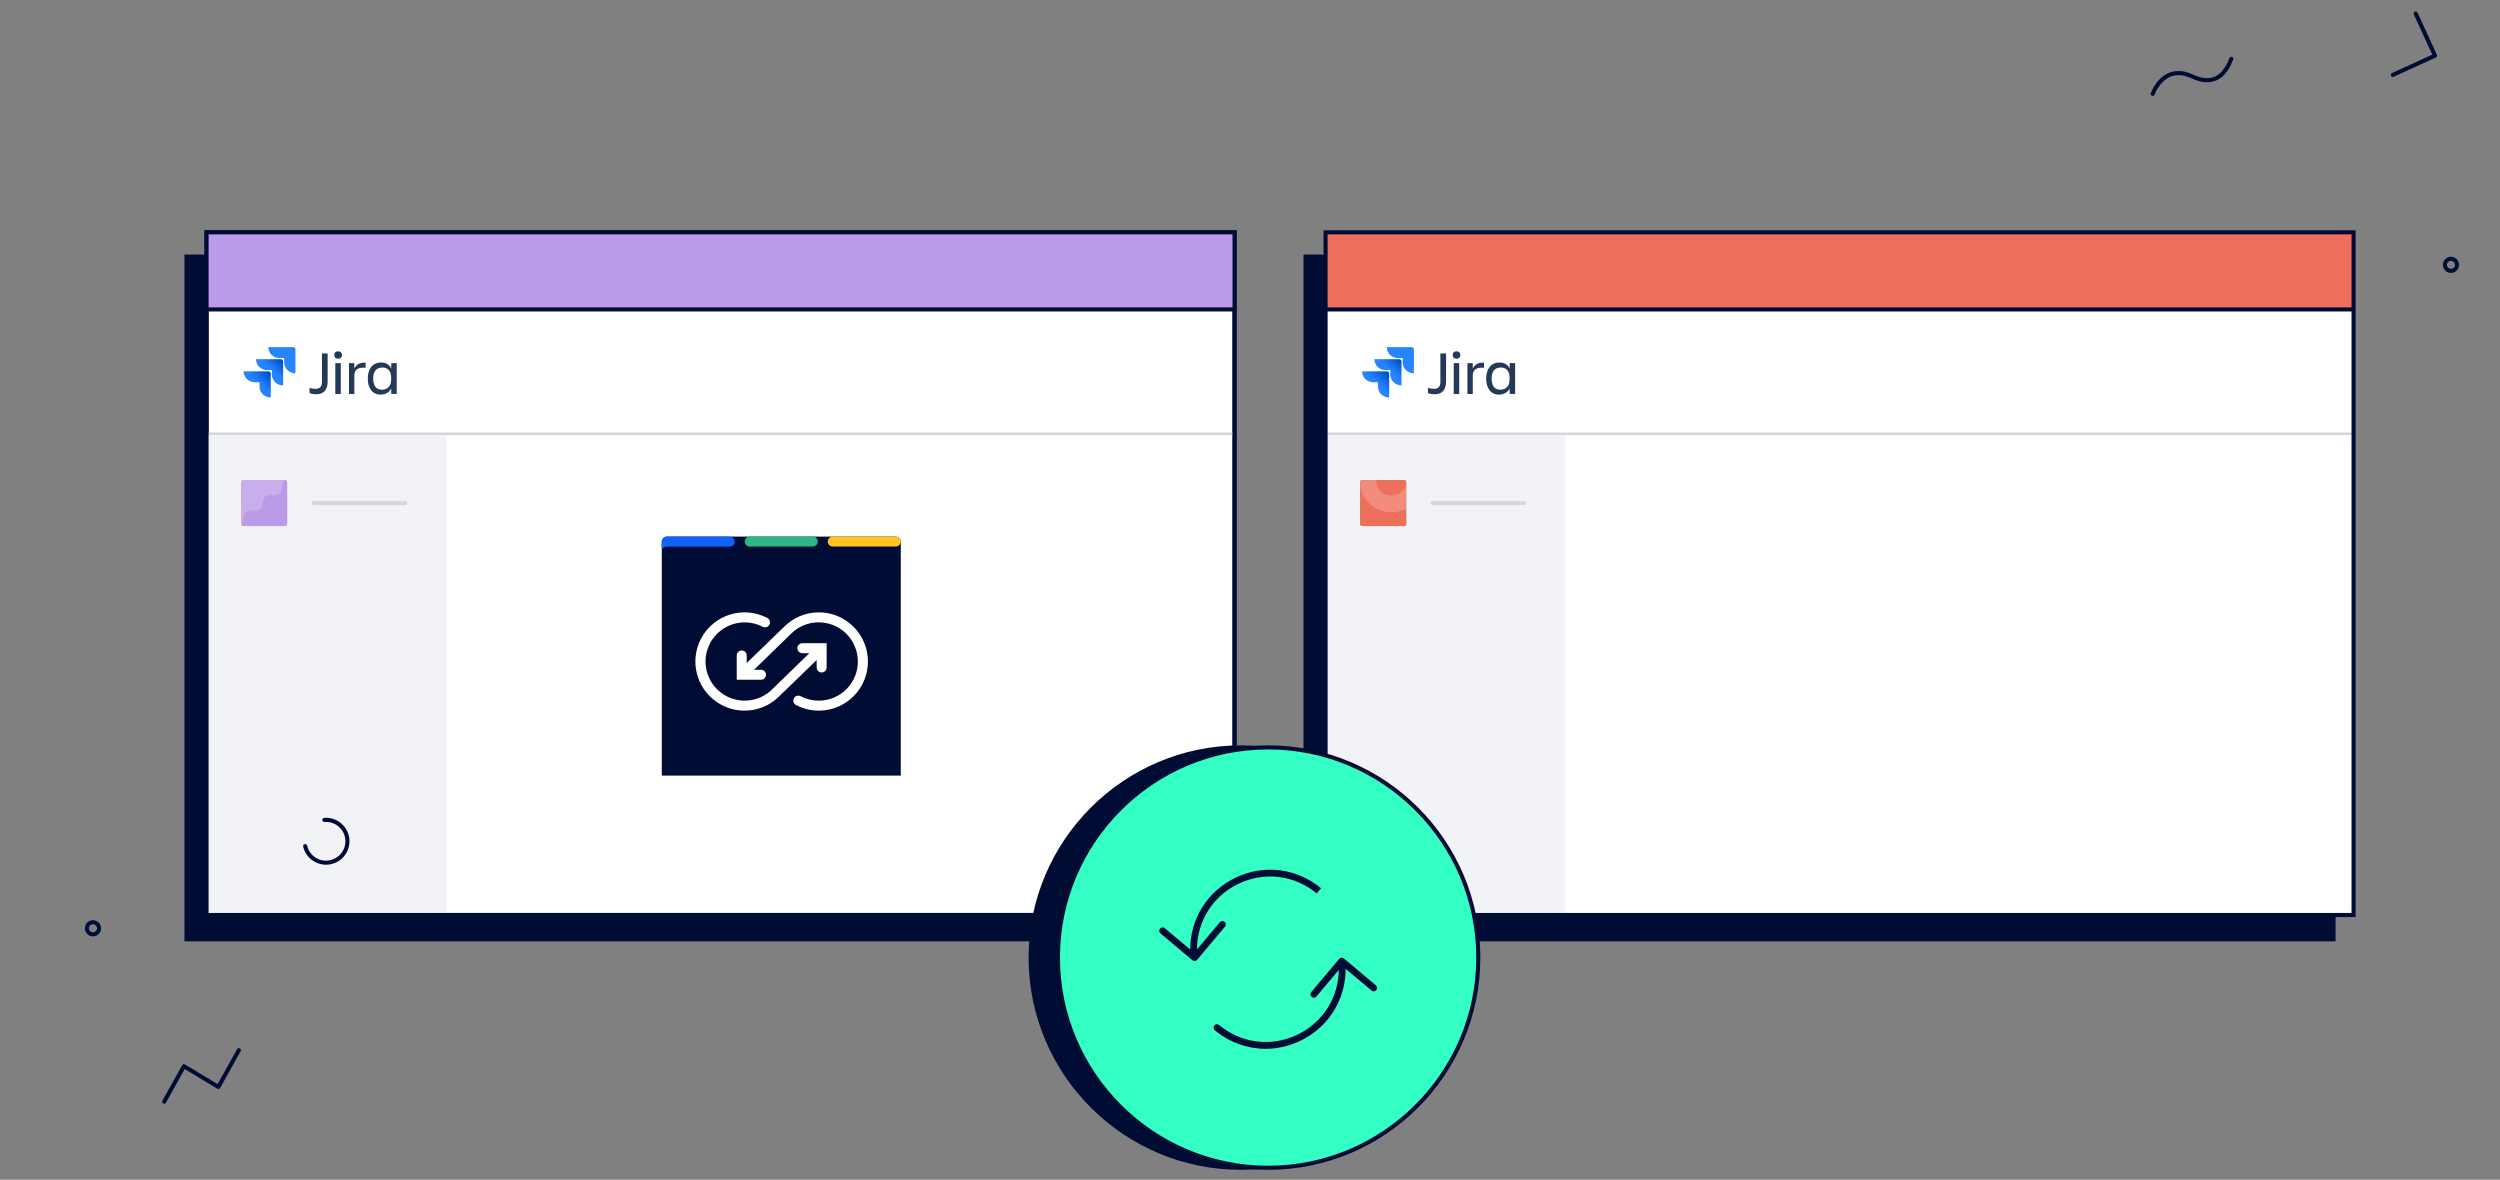 <?xml version="1.0" encoding="UTF-8"?><svg id="a" xmlns="http://www.w3.org/2000/svg" width="917" height="432.72" xmlns:xlink="http://www.w3.org/1999/xlink" viewBox="0 0 917 432.72"><rect x="0" y="0" width="917" height="432.72" fill="#808080" stroke="none"/><defs><clipPath id="c"><rect x="89.37" y="125.12" width="56.11" height="23.63" fill="none" stroke-width="0"/></clipPath><linearGradient id="g" x1="103.51" y1="2984.63" x2="99.73" y2="2980.62" gradientTransform="translate(0 3116.28) scale(1 -1)" gradientUnits="userSpaceOnUse"><stop offset=".18" stop-color="#0052cc"/><stop offset="1" stop-color="#2684ff"/></linearGradient><linearGradient id="i" x1="99.24" y1="2980.18" x2="94.87" y2="2975.8" xlink:href="#g"/><clipPath id="k"><rect x="88.45" y="176.09" width="16.88" height="16.88" rx=".76" ry=".76" fill="#bb9ae8" stroke-width="0"/></clipPath><clipPath id="m"><rect x="499.61" y="125.12" width="56.11" height="23.63" fill="none" stroke-width="0"/></clipPath><linearGradient id="q" x1="513.75" y1="2984.63" x2="509.97" xlink:href="#g"/><linearGradient id="s" x1="509.48" y1="2980.18" x2="505.11" y2="2975.8" xlink:href="#g"/><clipPath id="u"><rect x="498.91" y="176.09" width="16.88" height="16.88" rx=".76" ry=".76" fill="#ef6f5d" stroke-width="0"/></clipPath></defs><rect x="68.41" y="94.13" width="377.07" height="250.4" fill="#000c34" stroke-width="0"/><path d="M446.23,345.28H67.66V93.38h378.57v251.9ZM69.16,343.78h375.57V94.88H69.16v248.9Z" fill="#000c34" stroke-width="0"/><rect x="75.76" y="85.22" width="377.07" height="250.4" fill="#fff" stroke-width="0"/><path d="M453.58,336.37H75.01V84.47h378.57v251.9ZM76.51,334.87h375.57V85.97H76.51v248.9Z" fill="#000c34" stroke-width="0"/><rect x="478.87" y="94.13" width="377.07" height="250.4" fill="#000c34" stroke-width="0"/><path d="M856.69,345.28h-378.57V93.38h378.57v251.9ZM479.62,343.78h375.57V94.88h-375.57v248.9Z" fill="#000c34" stroke-width="0"/><rect x="75.76" y="85.22" width="377.07" height="28.28" fill="#bb9ae8" stroke-width="0"/><g id="b"><g clip-path="url(#c)"><path d="M89.37,125.12h56.11v23.63h-56.11v-23.63Z" fill="rgba(255,255,255,0)" stroke-width="0"/><g id="d"><path d="M118.09,129.65h2.09v10.33c0,2.72-1.24,4.63-4.13,4.63-1.09,0-1.93-.18-2.51-.39v-1.98c.64.26,1.4.39,2.17.39,1.77,0,2.38-1.03,2.38-2.52v-10.46Z" fill="#253858" stroke-width="0"/><path d="M124.02,128.86c.82,0,1.4.49,1.4,1.36s-.58,1.36-1.4,1.36-1.4-.49-1.4-1.36.58-1.36,1.4-1.36ZM122.99,133.2h2.01v11.31h-2.01v-11.31Z" fill="#253858" stroke-width="0"/><path d="M129.97,144.51h-1.96v-11.31h1.96v1.98c.69-1.34,1.85-2.29,4.13-2.16v1.9c-2.57-.26-4.13.49-4.13,2.9v6.68Z" fill="#253858" stroke-width="0"/><path d="M143.5,142.48c-.74,1.49-2.14,2.26-3.94,2.26-3.1,0-4.66-2.54-4.66-5.89s1.64-5.89,4.9-5.89c1.69,0,3.02.75,3.71,2.21v-1.98h2.01v11.31h-2.01v-2.03ZM140.09,142.94c1.8,0,3.39-1.11,3.39-3.62v-.9c0-2.52-1.46-3.62-3.18-3.62-2.25,0-3.41,1.44-3.41,4.06.03,2.72,1.14,4.09,3.2,4.09Z" fill="#253858" stroke-width="0"/></g><g id="e"><path id="f" d="M107.58,127.34h-9.16c0,2.21,1.85,4.01,4.13,4.01h1.69v1.57c0,2.21,1.85,4.01,4.13,4.01v-8.82c0-.44-.34-.77-.79-.77Z" fill="#2684ff" stroke-width="0"/><path id="h" d="M103.06,131.76h-9.16c0,2.21,1.85,4.01,4.13,4.01h1.69v1.59c0,2.21,1.85,4.01,4.13,4.01v-8.84c0-.41-.34-.77-.79-.77Z" fill="url(#g)" stroke-width="0"/><path id="j" d="M98.53,136.21h-9.16c0,2.21,1.85,4.01,4.13,4.01h1.69v1.57c0,2.21,1.85,4.01,4.13,4.01v-8.82c0-.44-.37-.77-.79-.77Z" fill="url(#i)" stroke-width="0"/></g></g></g><rect x="76.3" y="158.64" width="376.61" height=".98" fill="#d5d7dd" stroke-width="0"/><rect x="75.76" y="159.62" width="87.86" height="176" fill="#f2f3f7" stroke-width="0"/><path d="M148.58,185.28h-33.61c-.41,0-.75-.34-.75-.75s.34-.75.75-.75h33.61c.41,0,.75.34.75.75s-.34.75-.75.75Z" fill="#d5d7dd" stroke-width="0"/><rect x="88.45" y="176.09" width="16.88" height="16.88" rx=".76" ry=".76" fill="#ffc420" stroke-width="0"/><rect x="88.45" y="176.09" width="16.88" height="16.88" rx=".76" ry=".76" fill="#bb9ae8"/><g clip-path="url(#k)"><path d="M85.76,166.94v26.03s1.06,0,1.06,0h0c.42,0,.86-.07,1.27-.32.44-.26.8-.66.99-1.1.35-.81.19-1.61.38-2.42.19-.81.84-1.58,1.72-1.87.86-.28,1.63,0,2.41.07.41.03.84.01,1.27-.18.45-.2.87-.57,1.12-.99.45-.79.32-1.62.45-2.4.13-.82.65-1.63,1.54-2.02.43-.19.84-.22,1.25-.2h0l.37.04c.26.03.51.08.75.11.4.05.82.08,1.26-.05.47-.14.93-.47,1.24-.87.58-.76.43-1.63.52-2.41,0-.01,0-.03,0-.04h0c.02-.19.04-.39.09-.58.19-.81.84-1.58,1.72-1.87.86-.28,1.63,0,2.41.07.41.03.84.01,1.27-.18.45-.2.87-.57,1.12-.99.45-.79.32-1.62.45-2.4.13-.82.65-1.63,1.54-2.02.84-.37,1.63-.15,2.38-.05.4.05.82.08,1.26-.05.47-.14.93-.47,1.24-.87.58-.76.48-1.67.57-2.44,0-.01,0,.01,0,0h-31.62Z" fill="#fff" opacity=".2" stroke-width="0"/></g><rect x="486.22" y="85.22" width="377.07" height="250.4" fill="#fff" stroke-width="0"/><rect x="486.22" y="85.22" width="377.07" height="28.28" fill="#ef6f5d" stroke-width="0"/><g id="l"><g clip-path="url(#m)"><path d="M499.61,125.12h56.11v23.63h-56.11v-23.63Z" fill="rgba(255,255,255,0)" stroke-width="0"/><g id="n"><path d="M528.33,129.65h2.09v10.33c0,2.72-1.24,4.63-4.13,4.63-1.09,0-1.93-.18-2.51-.39v-1.98c.64.26,1.4.39,2.17.39,1.77,0,2.38-1.03,2.38-2.52v-10.46Z" fill="#253858" stroke-width="0"/><path d="M534.25,128.86c.82,0,1.4.49,1.4,1.36s-.58,1.36-1.4,1.36-1.4-.49-1.4-1.36.58-1.36,1.4-1.36ZM533.22,133.2h2.01v11.31h-2.01v-11.31Z" fill="#253858" stroke-width="0"/><path d="M540.21,144.51h-1.96v-11.31h1.96v1.98c.69-1.34,1.85-2.29,4.13-2.16v1.9c-2.57-.26-4.13.49-4.13,2.9v6.68Z" fill="#253858" stroke-width="0"/><path d="M553.73,142.48c-.74,1.49-2.14,2.26-3.94,2.26-3.1,0-4.66-2.54-4.66-5.89s1.64-5.89,4.9-5.89c1.69,0,3.02.75,3.71,2.21v-1.98h2.01v11.31h-2.01v-2.03ZM550.32,142.94c1.8,0,3.39-1.11,3.39-3.62v-.9c0-2.52-1.46-3.62-3.18-3.62-2.25,0-3.41,1.44-3.41,4.06.03,2.72,1.14,4.09,3.2,4.09Z" fill="#253858" stroke-width="0"/></g><g id="o"><path id="p" d="M517.82,127.34h-9.16c0,2.21,1.85,4.01,4.13,4.01h1.69v1.57c0,2.21,1.85,4.01,4.13,4.01v-8.82c0-.44-.34-.77-.79-.77Z" fill="#2684ff" stroke-width="0"/><path id="r" d="M513.29,131.76h-9.16c0,2.21,1.85,4.01,4.13,4.01h1.69v1.59c0,2.21,1.85,4.01,4.13,4.01v-8.84c0-.41-.34-.77-.79-.77Z" fill="url(#q)" stroke-width="0"/><path id="t" d="M508.77,136.21h-9.16c0,2.21,1.85,4.01,4.13,4.01h1.69v1.57c0,2.21,1.85,4.01,4.13,4.01v-8.82c0-.44-.37-.77-.79-.77Z" fill="url(#s)" stroke-width="0"/></g></g></g><rect x="486.54" y="158.64" width="376.61" height=".98" fill="#d5d7dd" stroke-width="0"/><rect x="486.22" y="159.62" width="87.86" height="176" fill="#f2f3f7" stroke-width="0"/><path d="M559.05,185.28h-33.61c-.41,0-.75-.34-.75-.75s.34-.75.75-.75h33.61c.41,0,.75.34.75.75s-.34.75-.75.75Z" fill="#d5d7dd" stroke-width="0"/><rect x="498.91" y="176.09" width="16.88" height="16.88" rx=".76" ry=".76" fill="#2eb785" stroke-width="0"/><rect x="498.91" y="176.09" width="16.88" height="16.88" rx=".76" ry=".76" fill="#ef6f5d"/><g clip-path="url(#u)"><g opacity=".2"><path d="M510.38,164.27c-6.52,0-11.81,5.29-11.81,11.81s5.29,11.81,11.81,11.81,11.81-5.29,11.81-11.81-5.29-11.81-11.81-11.81ZM510.38,181.75c-3.13,0-5.67-2.54-5.67-5.67s2.54-5.67,5.67-5.67,5.67,2.54,5.67,5.67-2.54,5.67-5.67,5.67Z" fill="#fff" stroke-width="0"/></g></g><path d="M244.68,196.82h83.78c1.08,0,1.95.87,1.95,1.95,0,0,0,0,0,.01v85.71h-87.67v-85.71c0-1.08.86-1.95,1.94-1.96,0,0,0,0,.01,0Z" fill="#000c34" stroke-width="0"/><path d="M298.13,200.47h-23.14c-1.01,0-1.83-.82-1.83-1.83s.82-1.83,1.83-1.83h23.14c1.01,0,1.83.82,1.83,1.83s-.82,1.83-1.83,1.83Z" fill="#2eb785" stroke-width="0"/><path d="M328.54,200.47h-23.06c-1.01,0-1.84-.8-1.86-1.81,0-1.02.84-1.85,1.86-1.84h0s23.06,0,23.06,0c1.02,0,1.86.82,1.86,1.84h0c-.02,1.01-.85,1.82-1.86,1.81Z" fill="#ffc420" stroke-width="0"/><path d="M267.69,196.82h-23.14c-.78,0-1.47.49-1.73,1.22,0,.03,0,.06,0,.09-.05.17-.09.35-.1.54h0v2.53h0c0,.08.08.15.16.15.04.01.08.01.12,0h0c.32-.53.89-.85,1.51-.86h23.14c1.01,0,1.83-.82,1.83-1.83s-.82-1.83-1.83-1.83h.04Z" fill="#1062fb" stroke-width="0"/><path d="M299.55,242.08v2.76c0,1.01.82,1.83,1.83,1.83s1.83-.82,1.83-1.83v-8.91h-8.91c-1.01,0-1.83.82-1.83,1.83s.82,1.83,1.83,1.83h2.57l-13.39,13.02c-5.5,5.71-14.59,5.87-20.3.37-5.71-5.5-5.87-14.59-.37-20.3,4.43-4.59,11.36-5.71,17.01-2.74.91.43,2,.04,2.43-.87.4-.86.09-1.88-.73-2.36-8.8-4.66-19.7-1.3-24.36,7.5-4.66,8.8-1.3,19.7,7.5,24.36,2.6,1.38,5.5,2.1,8.44,2.09,4.87.02,9.54-1.95,12.92-5.46l13.54-13.11Z" fill="#fff" stroke-width="0"/><path d="M300.36,224.62c-4.87-.02-9.54,1.95-12.92,5.46l-13.55,13.11v-2.76c0-1.01-.82-1.83-1.83-1.83s-1.83.82-1.83,1.83v8.9h8.91c1.01,0,1.83-.82,1.83-1.83s-.82-1.83-1.83-1.83h-2.57s13.39-13,13.39-13.02c5.51-5.71,14.61-5.86,20.32-.35,5.71,5.51,5.86,14.61.35,20.32-2.7,2.8-6.42,4.38-10.31,4.38-2.34,0-4.65-.57-6.72-1.66-.91-.43-2-.04-2.43.87-.4.86-.09,1.88.73,2.36,8.8,4.66,19.7,1.3,24.36-7.5,4.66-8.8,1.3-19.7-7.5-24.36-2.6-1.38-5.5-2.1-8.44-2.09h.04Z" fill="#fff" stroke-width="0"/><path d="M864.04,336.37h-378.57V84.47h378.57v251.9ZM486.97,334.87h375.57V85.97h-375.57v248.9Z" fill="#000c34" stroke-width="0"/><rect x="486.45" y="112.75" width="376.84" height="1.5" fill="#000c34" stroke-width="0"/><rect x="75.87" y="112.75" width="376.84" height="1.5" fill="#000c34" stroke-width="0"/><path d="M453.58,336.37H75.01V84.47h378.57v251.9ZM76.51,334.87h375.57V85.97H76.51v248.9Z" fill="#000c34" stroke-width="0"/><circle cx="455.13" cy="351.24" r="77.09" fill="#000c34" stroke-width="0"/><path d="M455.13,429.09c-42.92,0-77.84-34.92-77.84-77.85s34.92-77.84,77.84-77.84,77.84,34.92,77.84,77.84-34.92,77.85-77.84,77.85ZM455.13,274.9c-42.1,0-76.34,34.25-76.34,76.34s34.25,76.35,76.34,76.35,76.34-34.25,76.34-76.35-34.25-76.34-76.34-76.34Z" fill="#000c34" stroke-width="0"/><circle cx="465.15" cy="351.24" r="77.09" fill="#33ffc5" stroke-width="0"/><path d="M465.15,429.09c-42.92,0-77.85-34.92-77.85-77.85s34.92-77.84,77.85-77.84,77.84,34.92,77.84,77.84-34.92,77.85-77.84,77.85ZM465.15,274.9c-42.1,0-76.35,34.25-76.35,76.34s34.25,76.35,76.35,76.35,76.34-34.25,76.34-76.35-34.25-76.34-76.34-76.34Z" fill="#000c34" stroke-width="0"/><path d="M464.21,384.7c-6.66,0-13.22-2.31-18.63-6.8-.53-.44-.6-1.23-.16-1.76.44-.53,1.23-.6,1.76-.16,8.13,6.75,19.1,8.12,28.64,3.57,9.54-4.55,15.38-13.93,15.26-24.5,0-.69.54-1.26,1.24-1.26.69-.02,1.26.54,1.26,1.24.13,11.55-6.26,21.81-16.69,26.78-4.08,1.94-8.4,2.9-12.68,2.9Z" fill="#000c34" stroke-width="0"/><path d="M481.91,365.95c-.28,0-.57-.1-.8-.29-.53-.44-.6-1.23-.15-1.76l10.23-12.18c.44-.53,1.23-.6,1.76-.15l11.71,9.84c.53.44.6,1.23.15,1.76-.44.53-1.23.6-1.76.15l-10.76-9.03-9.43,11.23c-.25.29-.6.45-.96.45Z" fill="#000c34" stroke-width="0"/><path d="M437.81,349.92c-.68,0-1.24-.55-1.25-1.24-.13-11.55,6.26-21.81,16.69-26.78,10.42-4.97,22.42-3.47,31.31,3.9l-1.6,1.92c-8.13-6.75-19.1-8.12-28.64-3.57-9.54,4.55-15.38,13.93-15.26,24.5,0,.69-.54,1.26-1.24,1.26h-.01Z" fill="#000c34" stroke-width="0"/><path d="M438.16,352.49c-.28,0-.57-.1-.8-.29l-11.71-9.83c-.53-.44-.6-1.23-.15-1.76.44-.53,1.23-.6,1.76-.15l10.76,9.03,9.42-11.23c.44-.53,1.23-.6,1.76-.15.53.44.6,1.23.15,1.76l-10.23,12.18c-.25.29-.6.45-.96.45Z" fill="#000c34" stroke-width="0"/><path d="M789.62,35.2c-.07,0-.13,0-.2-.03-.4-.11-.63-.53-.52-.93.01-.05,1.72-5.25,6.32-7.36,2.72-1.25,5.79-1.1,9.13.45,3.04,1.41,5.66,1.7,7.8.87,3.31-1.3,4.86-5.09,5.6-6.91.16-.38.59-.57.98-.41.38.16.57.59.41.98-.82,2.01-2.53,6.2-6.44,7.74-2.53.99-5.55.69-8.98-.9-2.91-1.35-5.56-1.5-7.87-.44-3.52,1.62-5.3,5.67-5.51,6.4-.09.33-.39.55-.72.55Z" fill="#000c34" stroke-width="0"/><path d="M34.1,343.47c-1.64,0-2.97-1.33-2.97-2.97s1.33-2.97,2.97-2.97,2.97,1.33,2.97,2.97-1.33,2.97-2.97,2.97ZM34.1,339.03c-.81,0-1.47.66-1.47,1.47s.66,1.47,1.47,1.47,1.47-.66,1.47-1.47-.66-1.47-1.47-1.47Z" fill="#000f35" stroke-width="0"/><path d="M60.2,404.86c-.12,0-.25-.03-.36-.09-.36-.2-.49-.66-.29-1.02l7.27-13.04c.1-.18.27-.31.46-.36.2-.05.41-.02.58.08l11.96,7.23,7.14-12.82c.2-.36.65-.49,1.02-.29.36.2.49.66.29,1.02l-7.52,13.5c-.1.18-.27.31-.46.36-.2.05-.41.02-.58-.08l-11.96-7.23-6.89,12.36c-.14.25-.39.38-.66.38Z" fill="#000c34" stroke-width="0"/><path d="M119.59,317.18c-3.93,0-7.48-2.73-8.39-6.65-.09-.4.16-.81.56-.9.39-.09.81.16.9.56.83,3.6,4.34,5.98,8.01,5.41,3.87-.6,6.54-4.24,5.94-8.11-.57-3.66-3.89-6.28-7.58-6-.4.03-.77-.27-.81-.69-.03-.41.28-.77.69-.81,4.48-.35,8.49,2.84,9.18,7.27.73,4.69-2.5,9.1-7.19,9.82-.44.07-.88.1-1.31.1Z" fill="#000c34" stroke-width="0"/><path d="M899.02,100.11c-1.64,0-2.97-1.33-2.97-2.97s1.33-2.97,2.97-2.97,2.97,1.33,2.97,2.97-1.33,2.97-2.97,2.97ZM899.02,95.67c-.81,0-1.47.66-1.47,1.47s.66,1.47,1.47,1.47,1.47-.66,1.47-1.47-.66-1.47-1.47-1.47Z" fill="#000f35" stroke-width="0"/><path d="M877.69,28.21c-.28,0-.56-.16-.68-.44-.17-.38,0-.82.37-.99l14.78-6.75-6.78-14.77c-.17-.38,0-.82.37-.99.37-.17.82,0,1,.37l7.1,15.45c.08.18.09.39.02.57s-.21.34-.39.42l-15.46,7.07c-.1.05-.21.07-.31.07Z" fill="#000c34" stroke-width="0"/></svg>